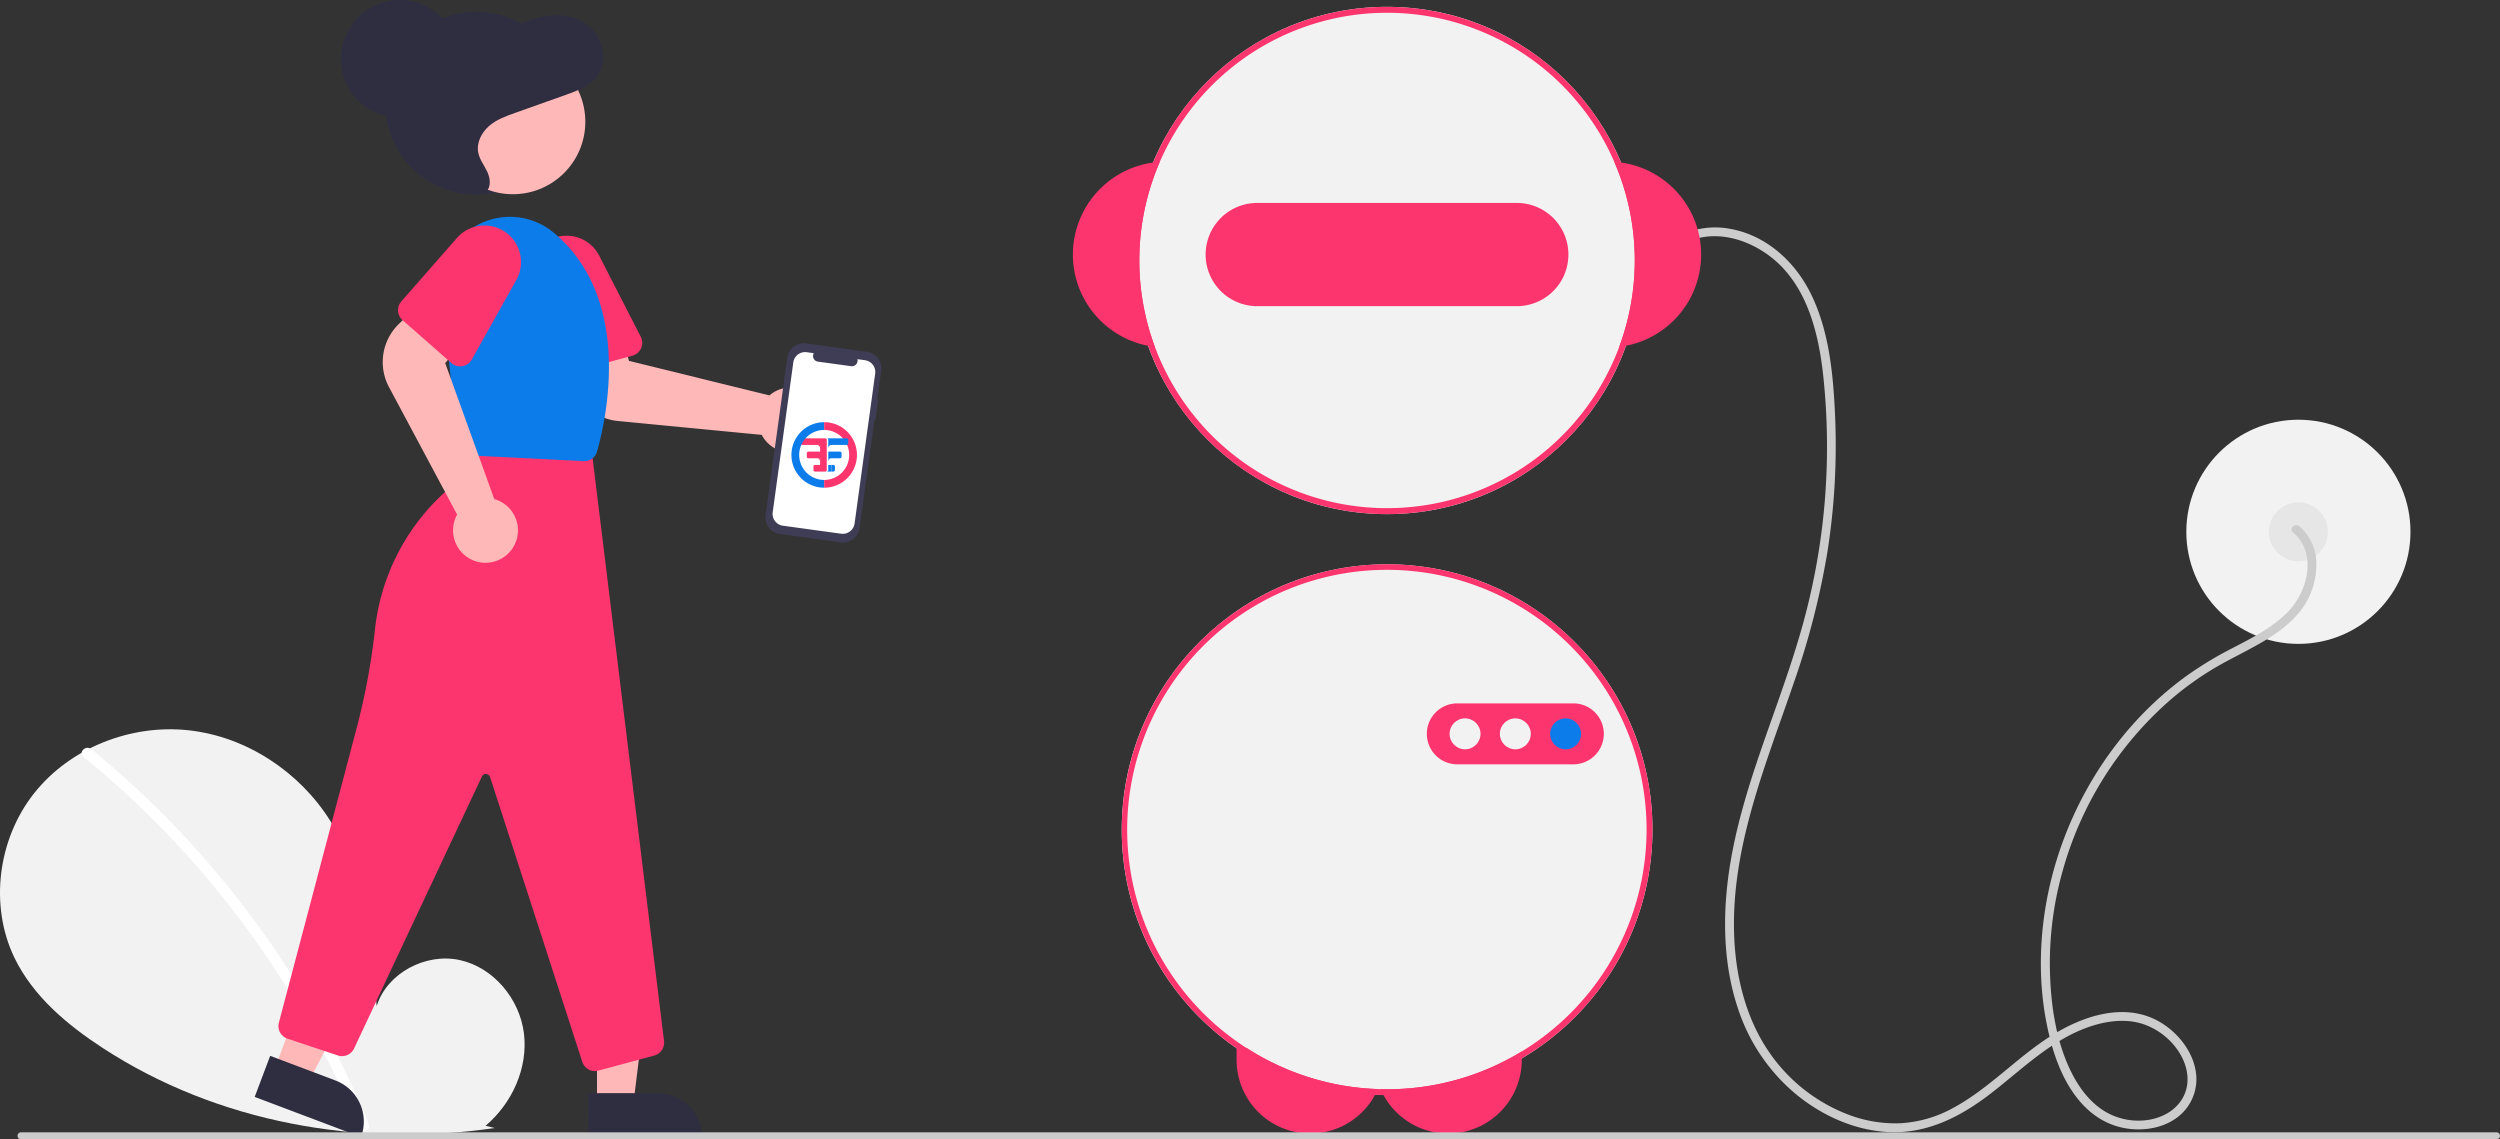 <?xml version="1.0" encoding="UTF-8" standalone="no"?>
<!-- Created with Inkscape (http://www.inkscape.org/) -->

<svg
   width="224.266mm"
   height="102.205mm"
   viewBox="0 0 224.266 102.205"
   version="1.1"
   id="svg5"
   xml:space="preserve"
   inkscape:version="1.2.2 (732a01da63, 2022-12-09)"
   sodipodi:docname="ask-gemini.svg"
   xmlns:inkscape="http://www.inkscape.org/namespaces/inkscape"
   xmlns:sodipodi="http://sodipodi.sourceforge.net/DTD/sodipodi-0.dtd"
   xmlns:xlink="http://www.w3.org/1999/xlink"
   xmlns="http://www.w3.org/2000/svg"
   xmlns:svg="http://www.w3.org/2000/svg"><rect x="0" y="0" width="224.266" height="102.205" fill="#333333" stroke="none"/><sodipodi:namedview
     id="namedview7"
     pagecolor="#505050"
     bordercolor="#eeeeee"
     borderopacity="1"
     inkscape:showpageshadow="0"
     inkscape:pageopacity="0"
     inkscape:pagecheckerboard="0"
     inkscape:deskcolor="#505050"
     inkscape:document-units="mm"
     showgrid="false"
     inkscape:zoom="0.72515432"
     inkscape:cx="470.24473"
     inkscape:cy="350.95978"
     inkscape:window-width="1920"
     inkscape:window-height="1001"
     inkscape:window-x="-9"
     inkscape:window-y="-9"
     inkscape:window-maximized="1"
     inkscape:current-layer="layer1" /><defs
     id="defs2"><linearGradient
       id="bc224463-365b-4973-a542-782a8bb75c72-43"
       x1="487.42"
       y1="814.54"
       x2="487.42"
       y2="138.95"
       gradientUnits="userSpaceOnUse"><stop
         offset="0"
         stop-color="gray"
         stop-opacity="0.25"
         id="stop132" /><stop
         offset="0.54"
         stop-color="gray"
         stop-opacity="0.12"
         id="stop134" /><stop
         offset="1"
         stop-color="gray"
         stop-opacity="0.1"
         id="stop136" /></linearGradient><linearGradient
       id="f10c32a2-f99a-4cbc-971d-c4e860c06767-44"
       x1="875.73"
       y1="813.03"
       x2="875.73"
       y2="187.56"
       gradientTransform="matrix(-1,0,0,1,1751.04,0)"
       xlink:href="#bc224463-365b-4973-a542-782a8bb75c72-43" /></defs><g
     inkscape:label="Layer 1"
     inkscape:groupmode="layer"
     id="layer1"
     transform="translate(-23.574,-81.509)"><circle
       style="fill:#f2f2f2;fill-opacity:1;stroke-width:34.117;stroke-linecap:round"
       id="circle2973"
       cx="148.005"
       cy="155.938"
       r="23.806" /><circle
       style="fill:#f2f2f2;fill-opacity:1;stroke-width:32.608;stroke-linecap:round"
       id="path2971"
       cx="148"
       cy="104.876"
       r="22.753" /><circle
       cx="229.755"
       cy="129.215"
       r="10.054"
       fill="#f2f2f2"
       id="circle898"
       style="stroke-width:0.265" /><circle
       cx="229.755"
       cy="129.215"
       r="2.646"
       fill="#e6e6e6"
       id="circle900"
       style="stroke-width:0.265" /><path
       d="m 229.272,129.272 c 1.115,0.909 1.454,2.342 1.247,3.726 a 6.47,6.47 0 0 1 -2.221,3.884 c -1.325,1.178 -2.942,1.974 -4.502,2.789 a 32.743,32.743 0 0 0 -4.121,2.502 c -5.017,3.646 -8.807,8.838 -10.976,14.631 -2.165,5.784 -2.746,12.349 -1.101,18.343 0.814,2.966 2.461,6.166 5.529,7.282 2.446,0.89 5.785,0.317 7.03,-2.204 1.338,-2.708 -0.529,-5.751 -2.933,-7.096 -3.116,-1.742 -6.839,-0.469 -9.642,1.295 -3.086,1.942 -5.566,4.728 -8.788,6.469 a 11.043,11.043 0 0 1 -4.721,1.377 11.824,11.824 0 0 1 -4.474,-0.691 15.153,15.153 0 0 1 -7.319,-5.681 c -2.046,-2.975 -2.962,-6.621 -3.129,-10.193 -0.374,-7.992 2.783,-15.469 5.316,-22.88 a 69.906,69.906 0 0 0 3.048,-11.869 61.491,61.491 0 0 0 0.673,-12.274 c -0.168,-3.628 -0.526,-7.423 -2.127,-10.736 -1.408,-2.914 -3.982,-5.299 -7.235,-5.9 a 7.217,7.217 0 0 0 -4.35,0.5 c -0.464,0.212 -0.061,0.896 0.401,0.685 2.879,-1.314 6.283,-0.035 8.409,2.085 2.484,2.477 3.396,6.134 3.8,9.509 a 59.687,59.687 0 0 1 -2.108,23.811 c -2.208,7.502 -5.682,14.69 -6.484,22.549 -0.366,3.586 -0.178,7.294 0.968,10.733 a 16.764,16.764 0 0 0 5.312,7.823 c 2.339,1.891 5.218,3.18 8.247,3.323 3.401,0.161 6.384,-1.355 9.022,-3.372 2.826,-2.16 5.426,-4.826 8.85,-6.037 1.561,-0.552 3.338,-0.81 4.941,-0.278 a 6.199,6.199 0 0 1 3.295,2.649 c 0.696,1.157 0.953,2.604 0.318,3.847 -0.597,1.169 -1.763,1.845 -3.024,2.076 a 5.868,5.868 0 0 1 -3.896,-0.662 c -1.382,-0.789 -2.394,-2.114 -3.102,-3.514 -1.413,-2.791 -1.888,-6.114 -1.96,-9.212 a 30.503,30.503 0 0 1 1.151,-8.957 31.606,31.606 0 0 1 9.549,-15.221 28.036,28.036 0 0 1 3.697,-2.722 c 1.423,-0.877 2.943,-1.578 4.394,-2.406 1.428,-0.815 2.835,-1.788 3.818,-3.128 a 6.73,6.73 0 0 0 1.293,-3.956 4.436,4.436 0 0 0 -1.536,-3.459 c -0.393,-0.32 -0.957,0.238 -0.561,0.561 z"
       fill="#cccccc"
       id="path902"
       style="stroke-width:0.265" /><path
       d="m 135.41,175.518 a 23.109,23.109 0 0 0 11.766,3.688 5.516,5.516 0 0 1 -0.251,0.519 6.632,6.632 0 0 1 -2.011,2.262 6.606,6.606 0 0 1 -10.409,-5.403 v -1.066 z"
       fill="#3f3d56"
       id="path904"
       style="fill:#fd356e;fill-opacity:1;stroke-width:0.265" /><path
       d="m 160.088,175.83 v 0.754 a 6.604,6.604 0 0 1 -12.404,3.162 5.516,5.516 0 0 1 -0.262,-0.532 c 0.193,0.005 0.384,0.008 0.577,0.008 a 23.142,23.142 0 0 0 12.089,-3.392 z"
       fill="#3f3d56"
       id="path906"
       style="fill:#fd356e;fill-opacity:1;stroke-width:0.265" /><path
       d="m 168.988,96.09 c -0.198,-0.029 -0.4,-0.048 -0.601,-0.061 a 22.22,22.22 0 0 1 0.442,16.592 c 0.201,-0.024 0.4,-0.056 0.598,-0.093 a 8.335,8.335 0 0 0 -0.439,-16.439 z"
       fill="#3f3d56"
       id="path908"
       style="fill:#fd356e;fill-opacity:1;stroke-width:0.265" /><path
       d="m 127.61,96.029 c -0.201,0.013 -0.402,0.032 -0.601,0.061 a 8.335,8.335 0 0 0 -0.439,16.439 c 0.198,0.037 0.397,0.069 0.598,0.093 a 22.22,22.22 0 0 1 0.442,-16.592 z"
       fill="#3f3d56"
       id="path910"
       style="fill:#fd356e;fill-opacity:1;stroke-width:0.265" /><path
       d="m 168.988,96.09 a 22.753,22.753 0 1 0 1.765,8.784 22.785,22.785 0 0 0 -1.765,-8.784 z m -0.159,16.531 a 22.22,22.22 0 1 1 1.394,-7.747 22.257,22.257 0 0 1 -1.394,7.747 z"
       fill="#3f3d56"
       id="path912"
       style="fill:#fd356e;fill-opacity:1;stroke-width:0.265" /><path
       d="m 159.64,99.714 h -23.283 a 4.63,4.63 0 0 0 0,9.26 h 23.283 a 4.63,4.63 0 0 0 0,-9.26 z"
       fill="#3f3d56"
       id="path914"
       style="fill:#fd356e;fill-opacity:1;stroke-width:0.265" /><path
       d="m 147.999,132.126 a 23.812,23.812 0 0 0 -1.074,47.599 c 0.251,0.013 0.505,0.021 0.759,0.021 0.106,0.005 0.209,0.005 0.315,0.005 a 23.812,23.812 0 0 0 0,-47.625 z m 12.089,43.704 a 23.142,23.142 0 0 1 -12.089,3.392 c -0.193,0 -0.384,-0.003 -0.577,-0.008 q -0.123,0 -0.246,-0.008 a 23.297,23.297 0 1 1 12.912,-3.376 z"
       fill="#3f3d56"
       id="path916"
       style="fill:#fd356e;fill-opacity:1;stroke-width:0.265" /><path
       d="m 164.712,150.074 h -10.407 a 2.734,2.734 0 0 1 0,-5.468 h 10.407 a 2.734,2.734 0 0 1 0,5.468 z"
       fill="#3f3d56"
       id="path918"
       style="fill:#fd356e;fill-opacity:1;stroke-width:0.265" /><circle
       cx="154.998"
       cy="147.339"
       r="1.388"
       fill="#f2f2f2"
       id="circle920"
       style="stroke-width:0.265" /><circle
       cx="159.508"
       cy="147.339"
       r="1.388"
       fill="#f2f2f2"
       id="circle922"
       style="stroke-width:0.265" /><circle
       cx="164.018"
       cy="147.339"
       r="1.388"
       fill="#6c63ff"
       id="circle924"
       style="fill:#0c7ceb;fill-opacity:1;stroke-width:0.265" /><path
       d="m 67.131,182.499 c 2.379,-2.01 3.824,-5.186 3.445,-8.278 -0.379,-3.092 -2.726,-5.934 -5.771,-6.591 -3.045,-0.657 -6.516,1.161 -7.441,4.135 -0.509,-5.735 -1.096,-11.71 -4.144,-16.593 -2.761,-4.422 -7.542,-7.586 -12.725,-8.152 -5.182,-0.566 -10.638,1.572 -13.87,5.662 -3.232,4.09 -4.023,10.037 -1.76,14.733 1.668,3.459 4.74,6.034 7.958,8.128 10.269,6.682 23.008,8.94 35.129,7.156 z"
       fill="#f2f2f2"
       id="path926"
       style="stroke-width:0.265" /><path
       d="m 31.75,148.711 a 84.038,84.038 0 0 1 11.712,11.63 85.239,85.239 0 0 1 9.236,13.669 84.89,84.89 0 0 1 3.955,8.374 c 0.238,0.582 -0.708,0.835 -0.943,0.26 a 83.417,83.417 0 0 0 -7.622,-14.421 83.942,83.942 0 0 0 -10.222,-12.628 83.741,83.741 0 0 0 -6.807,-6.192 c -0.488,-0.397 0.207,-1.085 0.691,-0.691 z"
       fill="#ffffff"
       id="path928"
       style="stroke-width:0.265" /><circle
       cx="66.325"
       cy="90.769"
       r="8.202"
       fill="#2f2e41"
       id="circle930"
       style="stroke-width:0.265" /><path
       d="m 96.915,120.802 a 2.852,2.852 0 0 1 -0.568,0.628 2.911,2.911 0 0 1 -4.293,-0.661 2.709,2.709 0 0 1 -0.142,-0.248 l -12.925,-1.247 a 4.766,4.766 0 0 1 -4.203,-3.836 l -0.734,-3.867 5.044,-0.785 0.905,3.098 12.602,3.095 a 2.775,2.775 0 0 1 0.31,-0.236 2.911,2.911 0 0 1 4.005,4.059 z"
       fill="#ffb8b8"
       id="path932"
       style="stroke-width:0.265" /><path
       d="m 80.308,113.416 -5.635,1.522 a 1.192,1.192 0 0 1 -1.46,-0.839 l -1.974,-7.306 a 3.28,3.28 0 0 1 6.086,-2.352 l 3.731,7.282 a 1.191,1.191 0 0 1 -0.749,1.692 z"
       fill="#2f2e41"
       id="path934"
       style="fill:#fd356e;fill-opacity:1;stroke-width:0.265" /><polygon
       points="202.092,374.133 214.351,374.133 220.184,326.845 202.089,326.846 "
       fill="#ffb8b8"
       id="polygon936"
       transform="matrix(0.265,0,0,0.265,23.574,81.509)" /><path
       d="m 86.544,183.51 -10.195,4.7e-4 -1.8e-4,-3.939 6.256,-2.8e-4 a 3.939,3.939 0 0 1 3.939,3.939 z"
       fill="#2f2e41"
       id="path938"
       style="stroke-width:0.265" /><polygon
       points="92.822,362.185 104.292,366.515 126.454,324.337 109.526,317.946 "
       fill="#ffb8b8"
       id="polygon940"
       transform="matrix(0.265,0,0,0.265,23.574,81.509)" /><path
       d="m 55.957,183.51 -9.537,-3.601 1.391,-3.685 5.852,2.21 a 3.939,3.939 0 0 1 2.294,5.076 z"
       fill="#2f2e41"
       id="path942"
       style="stroke-width:0.265" /><path
       d="m 76.942,177.592 a 1.19,1.19 0 0 1 -1.131,-0.824 l -8.273,-25.549 a 0.397,0.397 0 0 0 -0.737,-0.047 l -11.466,24.395 a 1.192,1.192 0 0 1 -1.454,0.623 l -4.516,-1.505 a 1.193,1.193 0 0 1 -0.775,-1.434 l 7.023,-26.603 a 60.611,60.611 0 0 0 1.588,-8.58 19.449,19.449 0 0 1 6.275,-12.403 9.05,9.05 0 0 0 2.848,-5.414 l 0.019,-0.133 10.285,1.624 6.515,53.162 a 1.196,1.196 0 0 1 -0.872,1.294 l -5.02,1.352 a 1.185,1.185 0 0 1 -0.311,0.041 z"
       fill="#2f2e41"
       id="path944"
       style="fill:#fd356e;fill-opacity:1;stroke-width:0.265" /><circle
       cx="69.583"
       cy="92.434"
       r="6.498"
       fill="#ffb8b8"
       id="circle946"
       style="stroke-width:0.265" /><path
       d="m 75.991,122.876 c -0.02,0 -0.041,-5.3e-4 -0.061,-0.002 L 65.734,122.364 a 1.184,1.184 0 0 1 -1.125,-1.068 L 63.216,107.716 a 6.131,6.131 0 0 1 7.759,-6.527 h 6.4e-5 a 5.946,5.946 0 0 1 2.182,1.122 c 7.172,5.89 4.86,16.562 3.98,19.693 a 1.186,1.186 0 0 1 -1.145,0.872 z"
       fill="#6c63ff"
       id="path948"
       style="fill:#0c7ceb;fill-opacity:1;stroke-width:0.265" /><path
       d="m 67.121,131.995 a 2.852,2.852 0 0 1 -0.838,-0.126 2.911,2.911 0 0 1 -1.828,-3.941 2.709,2.709 0 0 1 0.128,-0.256 l -6.121,-11.451 a 4.766,4.766 0 0 1 0.866,-5.625 l 2.814,-2.753 3.447,3.765 -2.078,2.47 4.403,12.206 a 2.776,2.776 0 0 1 0.368,0.127 2.911,2.911 0 0 1 -1.161,5.583 z"
       fill="#ffb8b8"
       id="path950"
       style="stroke-width:0.265" /><path
       d="m 64.072,114.077 -4.388,-3.848 a 1.192,1.192 0 0 1 -0.11,-1.68 l 4.989,-5.69 a 3.28,3.28 0 0 1 5.329,3.765 l -3.996,7.14 a 1.191,1.191 0 0 1 -1.824,0.314 z"
       fill="#2f2e41"
       id="path952"
       style="fill:#fd356e;fill-opacity:1;stroke-width:0.265" /><path
       d="m 65.401,98.746 c 0.593,0.21 1.32,0.396 1.786,-0.04 0.455,-0.426 0.373,-1.204 0.104,-1.778 -0.268,-0.573 -0.684,-1.084 -0.812,-1.708 -0.183,-0.895 0.29,-1.824 0.965,-2.407 0.675,-0.583 1.524,-0.89 2.354,-1.184 l 4.549,-1.617 c 1.126,-0.4 2.339,-0.87 2.97,-1.924 0.912,-1.524 0.078,-3.703 -1.417,-4.592 -1.496,-0.889 -3.385,-0.724 -4.998,-0.098 -0.892,0.346 -1.741,0.822 -2.664,1.066 -1.821,0.481 -3.893,0.049 -5.493,1.076 -1.393,0.894 -2.04,2.718 -1.993,4.425 0.047,1.707 0.675,3.332 1.338,4.893 0.394,0.929 0.816,1.868 1.484,2.607 0.668,0.739 1.633,1.255 2.597,1.119 z"
       fill="#2f2e41"
       id="path954"
       style="stroke-width:0.265" /><circle
       cx="59.445"
       cy="86.8"
       r="5.292"
       fill="#2f2e41"
       id="circle956"
       style="stroke-width:0.265" /><path
       id="a5b0fbf6-85a2-48e8-ad40-c81376cd9893-45"
       data-name="Path 22"
       d="m 102.364,117.346 -0.094,-0.013 0.354,-2.572 a 1.503,1.503 0 0 0 -1.284,-1.694 l -5.45,-0.749 a 1.503,1.503 0 0 0 -1.694,1.284 l -1.94,14.113 a 1.503,1.503 0 0 0 1.284,1.694 l 5.45,0.749 a 1.503,1.503 0 0 0 1.694,-1.284 l 1.335,-9.709 0.094,0.013 z"
       fill="#3f3d56"
       style="stroke-width:0.265" /><path
       id="a5d1dbd7-b3f0-4599-af89-34309e57a462-46"
       data-name="Path 23"
       d="m 101.168,113.822 -0.679,-0.093 a 0.509,0.509 0 0 1 -0.562,0.63 l -2.978,-0.409 a 0.509,0.509 0 0 1 -0.371,-0.758 l -0.634,-0.087 a 1.071,1.071 0 0 0 -1.206,0.915 l -1.848,13.442 a 1.071,1.071 0 0 0 0.915,1.206 l 5.224,0.718 a 1.071,1.071 0 0 0 1.206,-0.915 v 0 l 1.848,-13.442 a 1.071,1.071 0 0 0 -0.915,-1.206 z"
       fill="#ffffff"
       style="stroke-width:0.265" /><path
       d="m 97.175,123.182 a 0.302,0.302 0 0 1 -0.182,-0.06 l -0.003,-0.002 -0.684,-0.524 a 0.304,0.304 0 1 1 0.37,-0.482 l 0.443,0.34 1.047,-1.365 a 0.304,0.304 0 0 1 0.426,-0.056 l -0.006,0.009 0.007,-0.009 a 0.304,0.304 0 0 1 0.056,0.426 l -1.231,1.606 a 0.304,0.304 0 0 1 -0.242,0.119 z"
       fill="#ffffff"
       id="path962"
       style="stroke-width:0.265" /><path
       d="M 247.525,183.714 H 25.462 a 0.315,0.315 0 0 1 0,-0.63 h 222.063 a 0.315,0.315 0 0 1 0,0.63 z"
       fill="#cccccc"
       id="path964"
       style="stroke-width:0.265" /><g
       inkscape:label="Layer 1"
       id="layer1-3"
       transform="matrix(0.033,0,0,0.033,92.829,96.532)"><path
         id="path428"
         style="fill:#fd356e;fill-opacity:1;stroke-width:0.227"
         d="m 134.844,736.251 c 0,0 0,4.4e-4 -0.009,4.4e-4 H 80.582 c -2.293,0 -4.14,1.846 -4.14,4.14 v 9.806 c 0,2.293 1.846,4.14 4.14,4.14 h 50.118 v 4.139 13.946 H 98.668 c -2.293,0 -4.14,1.846 -4.14,4.14 v 9.806 c 0,2.293 1.846,4.14 4.14,4.14 h 32.032 v 13.946 4.14 H 116.754 c -2.293,0 -4.14,1.846 -4.14,4.14 v 9.806 c 0,2.293 1.846,4.14 4.14,4.14 h 18.086 9.806 c 0.287,0 0.566,-0.029 0.836,-0.084 1.7e-4,-3e-5 3.4e-4,3e-5 4.3e-4,0 0.267,-0.054 0.524,-0.135 0.77,-0.238 0.009,-0.002 0.01,-0.004 0.015,-0.007 0.244,-0.103 0.476,-0.229 0.694,-0.376 0,-8.6e-4 0,-0.002 0,-0.003 0.22,-0.148 0.424,-0.317 0.611,-0.504 0.186,-0.186 0.354,-0.389 0.501,-0.607 0,-0.003 0.009,-0.006 0.009,-0.009 0.148,-0.219 0.275,-0.453 0.379,-0.7 0.104,-0.247 0.185,-0.506 0.24,-0.775 2.6e-4,-8.6e-4 2.6e-4,-0.003 4.3e-4,-0.003 0.055,-0.27 0.084,-0.549 0.084,-0.835 v -9.806 -8.28 -18.086 -9.806 -18.086 -8.279 -9.806 -8.6e-4 c 0,-0.286 -0.029,-0.565 -0.084,-0.834 -1.7e-4,-8.6e-4 -1.7e-4,-0.003 -4.3e-4,-0.003 -0.055,-0.268 -0.135,-0.527 -0.239,-0.773 -8.6e-4,-0.003 0,-0.004 0,-0.007 -0.104,-0.245 -0.23,-0.478 -0.377,-0.696 0,-0.003 0,-0.006 -0.009,-0.009 -0.147,-0.217 -0.314,-0.418 -0.497,-0.603 0,-0.002 0,-0.003 0,-0.004 0,-0.002 0,-0.003 -0.009,-0.005 -0.185,-0.185 -0.388,-0.352 -0.606,-0.499 0,-8.5e-4 0,-0.002 -0.009,-0.003 -0.217,-0.146 -0.449,-0.272 -0.693,-0.376 -0.009,-0.003 -0.01,-0.004 -0.015,-0.007 -0.244,-0.102 -0.499,-0.182 -0.764,-0.236 -0.009,-8.6e-4 -0.009,-0.002 -0.013,-0.003 -0.265,-0.053 -0.539,-0.081 -0.82,-0.082 0,-10e-6 -0.009,-8.6e-4 -0.009,-8.6e-4 z" /><path
         id="path2361"
         style="fill:#0c7ceb;fill-opacity:1;stroke-width:22.439;stroke-linecap:round"
         d="m 141.809,692.41 a 89.055,89.055 0 0 0 -89.055,89.055 89.055,89.055 0 0 0 89.055,89.055 V 849.407 A 67.942,67.942 0 0 1 73.867,781.465 67.942,67.942 0 0 1 141.809,713.523 Z" /><path
         style="fill:#0c7ceb;fill-opacity:1;stroke-width:0.227"
         d="m 161.968,808.593 v 18.086 h 4.903 c 2.293,0 4.14,-1.846 4.14,-4.14 v -9.807 c 0,-2.293 -1.846,-4.139 -4.14,-4.139 z"
         id="path4503" /><path
         style="fill:#0c7ceb;fill-opacity:1;stroke-width:0.227"
         d="m 152.925,808.593 v 13.946 c 0,2.293 -1.846,4.14 -4.14,4.14 h 3.759 1.144 3.759 4.521 v -18.086 h -4.521 -3.759 z"
         id="path4501" /><path
         style="fill:#0c7ceb;fill-opacity:1;stroke-width:0.227"
         d="m 152.925,772.422 v 18.086 h 8.277 13.947 9.807 c 2.293,0 4.14,-1.846 4.14,-4.14 v -9.806 c 0,-2.293 -1.846,-4.14 -4.14,-4.14 h -9.807 -13.947 z"
         id="path4499" /><path
         id="rect4060"
         style="fill:#fd356e;fill-opacity:1;stroke-width:14.238;stroke-linecap:round"
         d="m 121.428,790.509 v 0.018 a 9.043,9.043 0 0 1 0.228,-0.018 z m 0.228,0 a 9.043,9.043 0 0 1 9.042,9.016 h 8.5e-4 v -4.877 -4.139 z" /><path
         id="path4493"
         style="fill:#fd356e;fill-opacity:1;stroke-width:14.238;stroke-linecap:round"
         d="m 121.428,754.364 v 0.018 a 9.043,9.043 0 0 1 0.228,-0.018 z m 0.228,0 a 9.043,9.043 0 0 1 9.042,9.016 h 8.5e-4 v -4.877 -4.139 z" /><path
         id="path4495"
         style="fill:#0c7ceb;fill-opacity:1;stroke-width:14.238;stroke-linecap:round"
         d="m 162.196,790.509 v 0.018 a 9.043,9.043 0 0 0 -0.228,-0.018 z m -0.228,0 a 9.043,9.043 0 0 0 -9.042,9.016 h -8.6e-4 v -4.877 -4.139 z" /><path
         id="path4505"
         style="fill:#0c7ceb;fill-opacity:1;stroke-width:14.238;stroke-linecap:round"
         d="m 162.196,754.336 v 0.018 a 9.043,9.043 0 0 0 -0.228,-0.018 z m -0.228,0 a 9.043,9.043 0 0 0 -9.042,9.016 h -8.6e-4 v -4.877 -4.139 z" /><path
         id="path3622"
         style="fill:#fd356e;fill-opacity:1;stroke-width:22.439;stroke-linecap:round"
         d="m 141.809,692.41 a 89.055,89.055 0 0 1 89.055,89.055 89.055,89.055 0 0 1 -89.055,89.055 V 849.407 a 67.942,67.942 0 0 0 67.942,-67.942 67.942,67.942 0 0 0 -67.942,-67.942 z" /><path
         style="fill:#0c7ceb;fill-opacity:1;stroke-width:0.227"
         d="m 148.79,736.25 c 0.28,2.9e-4 0.553,0.029 0.817,0.082 0.009,8.6e-4 0.013,0.002 0.019,0.003 0,3.1e-4 0,8.6e-4 0.009,0.002 0.266,0.055 0.522,0.135 0.767,0.237 8.6e-4,4.7e-4 0,4.5e-4 0,8.6e-4 4.3e-4,1.8e-4 0,2.6e-4 0,4.4e-4 0.247,0.104 0.482,0.232 0.702,0.38 0.218,0.147 0.42,0.315 0.606,0.499 0,0.003 0.009,0.004 0.009,0.007 5.1e-4,5.2e-4 8.6e-4,8.6e-4 0,0.002 0.184,0.184 0.35,0.386 0.497,0.602 0,0.003 0.009,0.005 0.009,0.009 8.6e-4,0.002 0,0.003 0,0.004 0.146,0.217 0.271,0.448 0.374,0.691 8.6e-4,0.003 0,0.005 0,0.008 6.8e-4,0.002 8.6e-4,0.003 0,0.005 0.103,0.245 0.184,0.503 0.238,0.77 2.6e-4,8.6e-4 1.7e-4,0.003 4.3e-4,0.003 0.055,0.27 0.084,0.549 0.084,0.835 v 13.947 h 8.277 27.893 13.947 c 2.293,0 4.14,-1.846 4.14,-4.14 v -9.806 c 0,-2.293 -1.846,-4.14 -4.14,-4.14 h -13.947 -27.893 z"
         id="path430" /></g></g></svg>
